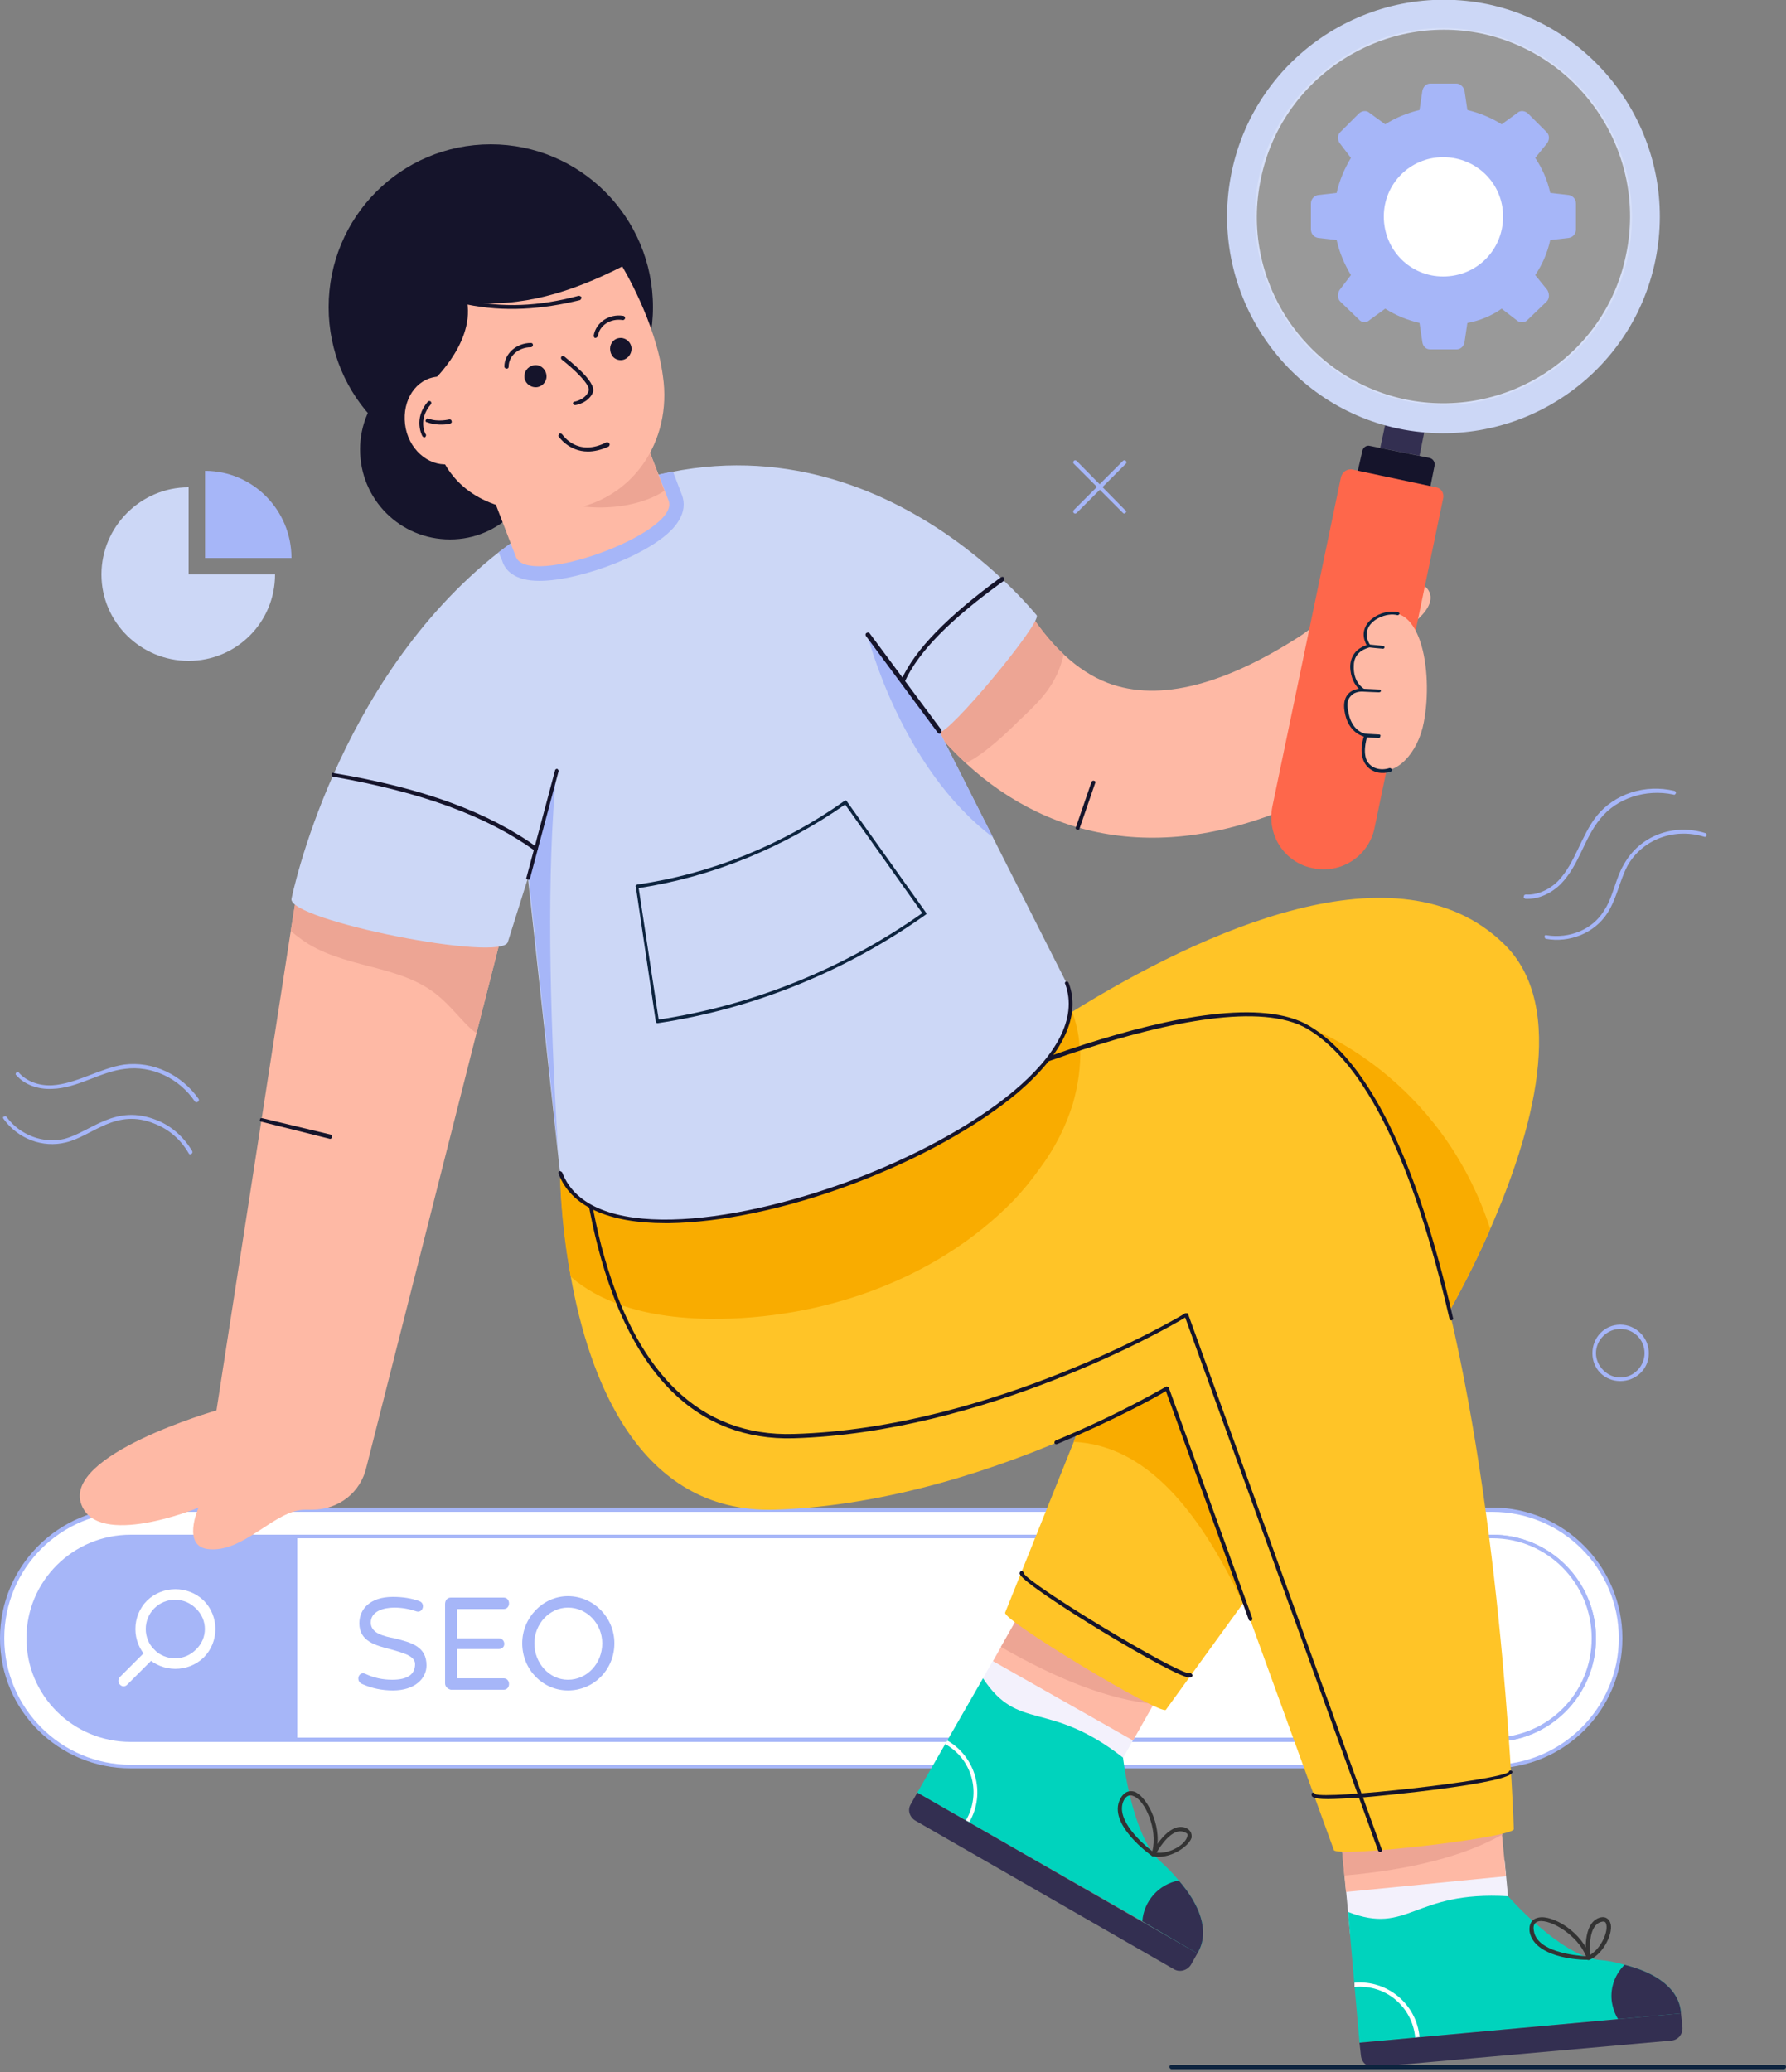 <svg version="1.2" xmlns="http://www.w3.org/2000/svg" viewBox="0 0 250 290" width="250" height="290">
    <rect x="0" y="0" width="250" height="290" fill="#808080" stroke="none"/>
    <title>seo-svg</title>
    <style>
        .s0 { fill: #15142b }
        .s1 { fill: #feb9a5 }
        .s2 { fill: #332f51 }
        .s3 { fill: #fe674b }
        .s4 { fill: #ccd7f6 }
        .s5 { fill: #ffffff }
        .s6 { fill: #0d243f }
        .s7 { fill: #a6b6f8 }
        .s8 { fill: #f3f1fc }
        .s9 { fill: #00d3bd }
        .s10 { fill: #333333 }
        .s11 { fill: #eda594 }
        .s12 { fill: #ffc427 }
        .s13 { fill: #f9ac00 }
    </style>
    <path id="Layer" class="s0"
          d="m68.7 20.2c12.5 0 22.7 10.2 22.7 22.8 0 12.5-10.2 22.7-22.7 22.7-12.6 0-22.7-10.2-22.7-22.7 0-12.6 10.1-22.8 22.7-22.8z"/>
    <path id="Layer" class="s0"
          d="m63 50.4c6.9 0 12.5 5.6 12.5 12.5 0 7-5.6 12.6-12.5 12.6-7 0-12.6-5.6-12.6-12.6 0-6.9 5.6-12.5 12.6-12.5z"/>
    <path id="Layer" class="s1"
          d="m194.4 105.4c-10.4 7-20.3 10.9-29.6 11.7-17.8 1.5-31.7-8.5-40.2-24.2 5.3-2.5 10.9-4.8 16.6-5.4 1.3-0.1 2.4-0.6 3.2-1.3 2.6 3.9 6.2 7.7 10.7 9.4 7.2 2.7 16.6 0.3 28-7.3z"/>
    <path id="Layer" class="s1"
          d="m177.5 92.7l5 18 15.3-8.1-1.8-14.1c0 0 5.9-3.4 3.8-6.1-2-2.6-13.5 3.6-14.9 4.5-1.5 1-7.4 5.8-7.4 5.8z"/>
    <path id="Layer" class="s2" d="m194.5 56.6l-1.3 6.1 5.5 1.1 1.2-6z"/>
    <path id="Layer" class="s0"
          d="m189.9 66.6l0.8-3.5c0.1-0.5 0.6-0.8 1-0.7l8.4 1.7c0.5 0.1 0.8 0.6 0.7 1.1l-0.7 3.5z"/>
    <path id="Layer" class="s3"
          d="m183.7 121.5c4 0.9 7.9-1.7 8.7-5.6l9.6-46.1c0.2-0.8-0.3-1.5-1-1.6l-11.3-2.4-0.4-0.1c-0.7-0.1-1.4 0.3-1.6 1.1l-9.6 46.1c-0.8 4 1.7 7.8 5.6 8.6z"/>
    <path id="Layer" fill-rule="evenodd" class="s4"
          d="m208.3 0.6c16.3 3.5 26.8 19.5 23.4 35.9-3.4 16.4-19.5 26.9-35.9 23.5-16.3-3.4-26.8-19.5-23.4-35.9 3.4-16.4 19.5-26.9 35.9-23.5zm-11.6 55.3c14.1 2.9 28-6.1 30.9-20.2 3-14.1-6.1-28-20.2-31-14.1-2.9-28 6.2-30.9 20.3-3 14.1 6.1 27.9 20.2 30.9z"/>
    <g id="Layer" style="opacity: .2">
        <path id="Layer" class="s5"
              d="m227.9 35.7c-2.9 14.1-16.8 23.4-31.2 20.4-14.6-3-23.4-17.4-20.5-31.2 2.7-13.6 16.6-23.5 31.2-20.4 14.4 3 23.4 17.1 20.5 31.2z"/>
    </g>
    <path id="Layer" class="s1"
          d="m199.3 101.1c-0.8 4.3-3.9 7.6-6.7 6.6-2.8-0.9-1.4-4.7-1.4-4.7 0 0-2.3-0.4-2.8-3.5-0.5-3.2 2.4-2.9 2.4-2.9 0 0-1.6-0.9-1.5-3.4 0-2.5 2.3-2.8 2.3-2.8-1.6-2.6 0.9-3.9 0.9-3.9 6.3-3.6 8.2 7.4 6.8 14.6z"/>
    <path id="Layer" class="s6"
          d="m190.9 103.1c-0.6-0.2-2.3-0.9-2.7-3.6-0.3-1.9 0.6-2.9 2-3.1-0.5-0.5-1.2-1.5-1.2-3.2 0.1-2 1.6-2.7 2.3-2.9-1.7-3.1 2.2-5.2 4.4-4.6 0.1 0 0.2 0.1 0.2 0.2-0.1 0.2-0.2 0.2-0.3 0.2-1.5-0.4-3.8 0.6-4.2 2.1q-0.3 1 0.4 2.1c0.1 0.1 0 0.3-0.1 0.3-0.1 0.1-2.2 0.4-2.2 2.6-0.1 2.3 1.3 3.1 1.4 3.2 0.2 0.1 0.1 0.4-0.1 0.4 0 0-1.1-0.1-1.7 0.6q-0.7 0.7-0.4 2c0.4 3 2.4 3.3 2.5 3.3 0.2 0.1 0.3 0.2 0.2 0.3 0 0.1-0.7 2-0.1 3.4 0.6 1.2 2 1.5 3.2 1.1 0.2 0 0.3 0.1 0.3 0.2 0.1 0.1 0 0.2-0.1 0.3-2.5 0.8-5-1-3.8-4.9z"/>
    <path id="Layer" class="s6"
          d="m193 103.3c-0.1 0-1.9-0.1-1.8-0.1-0.3 0-0.3-0.5 0-0.5l1.8 0.1c0.2 0 0.3 0.1 0.2 0.3 0 0.1-0.1 0.2-0.2 0.2z"/>
    <path id="Layer" class="s6"
          d="m193 96.9c-0.2 0-2.4-0.1-2.2-0.1-0.3 0-0.3-0.4 0-0.4l2.2 0.1c0.2 0 0.3 0.1 0.3 0.2 0 0.1-0.1 0.2-0.3 0.2z"/>
    <path id="Layer" class="s6"
          d="m193.6 90.8c-0.2 0-2.1-0.2-2-0.2-0.1 0-0.2-0.1-0.2-0.2 0-0.1 0.1-0.2 0.2-0.2l2 0.2c0.1 0 0.2 0.1 0.2 0.2 0 0.1-0.1 0.2-0.2 0.2z"/>
    <path id="Layer" class="s0"
          d="m150.8 116.1c-0.2 0-0.3-0.2-0.2-0.3l2.2-6.4c0.1-0.1 0.2-0.2 0.4-0.1 0.1 0 0.2 0.2 0.1 0.3l-2.2 6.4c0 0.1-0.2 0.2-0.3 0.1z"/>
    <path id="Layer" class="s5"
          d="m226.8 229.3c0 9.9-8 18-17.9 18h-190.6c-10 0-18-8.1-18-18 0-9.9 8-18 18-18h190.6c9.9 0 17.9 8.1 17.9 18z"/>
    <path id="Layer" fill-rule="evenodd" class="s7"
          d="m208.9 247.5h-190.6c-10.1 0-18.3-8.1-18.3-18.2 0-10.1 8.2-18.3 18.3-18.3h190.6c10 0 18.2 8.2 18.2 18.3 0 10.1-8.2 18.2-18.2 18.2zm-190.6-35.9c-9.8 0-17.7 7.9-17.7 17.7 0 9.7 7.9 17.7 17.7 17.7h190.6c9.7 0 17.7-8 17.7-17.7 0-9.8-8-17.7-17.7-17.7z"/>
    <path id="Layer" class="s7"
          d="m18.3 243.5c-7.9 0-14.3-6.4-14.3-14.2 0-7.9 6.4-14.3 14.3-14.3h190.6c7.8 0 14.2 6.4 14.2 14.3 0 7.8-6.4 14.2-14.2 14.2z"/>
    <path id="Layer" fill-rule="evenodd" class="s7"
          d="m208.9 243.8h-190.6c-8.1 0-14.6-6.5-14.6-14.5 0-8 6.5-14.5 14.6-14.5h190.6c8 0 14.5 6.5 14.5 14.5 0 8-6.5 14.5-14.5 14.5zm-190.6-28.5c-7.8 0-14 6.3-14 14 0 7.7 6.3 13.9 14 13.9h190.6c7.7 0 13.9-6.2 13.9-13.9 0-7.7-6.2-14-13.9-14z"/>
    <path id="Layer" class="s5" d="m223.1 229.3c0 7.8-6.4 14.2-14.2 14.2h-167.6v-28.5h167.6c7.8 0 14.2 6.4 14.2 14.3z"/>
    <path id="Layer" fill-rule="evenodd" class="s7"
          d="m208.9 243.8h-167.6c-0.1 0-0.3-0.1-0.3-0.3v-28.5c0-0.1 0.2-0.2 0.3-0.2h167.6c8 0 14.5 6.5 14.5 14.5 0 8-6.5 14.5-14.5 14.5zm-167.3-0.6h167.3c7.7 0 13.9-6.2 13.9-13.9 0-7.7-6.2-14-13.9-14h-167.3z"/>
    <path id="Layer" class="s7"
          d="m50.7 235.7c-1-0.4-0.5-1.9 0.5-1.4q1.7 0.8 3.7 0.8 3.2 0 3.2-2.2c0-1.2-1.9-1.6-3.2-2-2.4-0.6-4.6-1.2-4.6-3.7 0-2 1.5-3.7 4.7-3.7q2.1 0 3.7 0.6c0.9 0.3 0.5 1.8-0.5 1.4q-1.5-0.5-3-0.5c-1.5 0-3.3 0.5-3.3 2.1 0 1.5 1.8 1.9 3.3 2.2 2.5 0.6 4.5 1.2 4.5 3.8 0 1.8-1.6 3.5-4.7 3.5q-2.3 0-4.3-0.9z"/>
    <path id="Layer" class="s7"
          d="m62.3 235.6v-11.1c0-0.5 0.3-0.9 0.8-0.9h7.4c1 0 1 1.6 0 1.6h-6.5v4.1h5.8c1 0 1.1 1.5 0 1.5h-5.8v4.1h6.5c1 0 1 1.6 0 1.6h-7.4c-0.4-0.1-0.8-0.4-0.8-0.9z"/>
    <path id="Layer" fill-rule="evenodd" class="s7"
          d="m79.5 223.4c3.6 0 6.5 3 6.5 6.6 0 3.7-2.9 6.6-6.5 6.6-3.5 0-6.4-2.9-6.4-6.6 0-3.6 2.9-6.6 6.4-6.6zm-4.7 6.6c0 2.8 2.1 5.1 4.7 5.1 2.7 0 4.8-2.3 4.8-5.1 0-2.7-2.1-5-4.8-5-2.6 0-4.7 2.3-4.7 5z"/>
    <path id="Layer" fill-rule="evenodd" class="s5"
          d="m20.6 232c-2.2-2.2-2.2-5.8 0-8 2.2-2.1 5.7-2.1 7.9 0 2.2 2.2 2.2 5.8 0 8-2.2 2.1-5.7 2.1-7.9 0zm1-6.9c-1.6 1.6-1.6 4.2 0 5.8 1.6 1.6 4.2 1.6 5.8 0 1.7-1.6 1.7-4.2 0-5.8-1.6-1.6-4.2-1.6-5.8 0z"/>
    <path id="Layer" class="s5"
          d="m16.8 235.8c-0.3-0.3-0.3-0.8 0-1.1l3.8-3.8c0.3-0.3 0.7-0.3 1 0 0.3 0.3 0.3 0.8 0 1.1l-3.8 3.8c-0.3 0.3-0.7 0.3-1 0z"/>
    <path id="Layer" class="s8" d="m140.2 230.3l-4.2 7.4 19.6 11.2 4.1-7.3z"/>
    <path id="Layer" class="s9"
          d="m167.6 273.4l-7.7-4.5-31.5-18 9.2-16c5 7.6 9.1 2.9 19.6 11.1 0 0 1.2 10.9 5.2 14.5 0.9 0.8 1.8 1.7 2.6 2.7 2.8 3.2 4.5 7.1 2.6 10.2z"/>
    <path id="Layer" class="s5" d="m135.7 255l-0.5-0.2c2.2-3.8 0.9-8.6-2.9-10.7l0.3-0.5c4 2.3 5.4 7.4 3.1 11.4z"/>
    <path id="Layer" fill-rule="evenodd" class="s10"
          d="m161.3 259.8c-0.3-0.2-6.3-4.5-4.5-8 0.5-1 1.3-1.3 2.1-1 1.9 0.9 4 5.4 2.8 8.8-0.1 0.2-0.3 0.3-0.4 0.2zm-4-7.8c-1.3 2.7 2.8 6.2 4 7.1 0.8-3-1-7.1-2.6-7.7-0.6-0.3-1.1 0-1.4 0.6z"/>
    <path id="Layer" fill-rule="evenodd" class="s10"
          d="m161.4 259.8c-0.2 0-0.3-0.2-0.2-0.4 0.1-0.2 2.3-4.4 4.7-3.6 1 0.4 0.9 1.1 0.9 1.4-0.4 1.3-3.2 3.1-5.4 2.6zm0.5-0.5c1.9 0.2 4.1-1.2 4.3-2.3 0.1-0.2 0.1-0.4-0.5-0.6-1.6-0.6-3.3 2-3.8 2.9z"/>
    <path id="Layer" class="s1" d="m145.8 220.5l-6.8 12 19.6 11.1 6.8-12z"/>
    <path id="Layer" class="s2" d="m167.6 273.4l-7.7-4.5c0.2-2.8 2.3-5.2 5.1-5.7 2.8 3.2 4.5 7.1 2.6 10.2z"/>
    <path id="Layer" class="s11" d="m161.6 238.5c-6.3-0.6-13.5-3.4-21.5-8l4.5-7.9z"/>
    <path id="Layer" class="s2"
          d="m167.6 273.4l-0.9 1.6c-0.5 0.8-1.6 1.1-2.4 0.6l-36.2-20.8c-0.8-0.5-1.1-1.5-0.6-2.3l0.9-1.6z"/>
    <path id="Layer" class="s8" d="m188.2 262.3l0.8 8.5 22.4-2.2-0.8-8.3z"/>
    <path id="Layer" class="s9"
          d="m235.3 281.8l-8.8 0.8-36.2 3.3-1.6-18.3c8.5 3.3 9.1-3 22.4-2.2 0 0 7.2 8.2 12.6 8.9 1.2 0.1 2.4 0.3 3.7 0.7 4.1 1 7.7 3.2 7.9 6.8z"/>
    <path id="Layer" class="s5" d="m198.1 285.2c-0.4-4.3-4.1-7.5-8.5-7.1v-0.6c4.7-0.4 8.7 3.1 9.1 7.6z"/>
    <path id="Layer" fill-rule="evenodd" class="s10"
          d="m222.3 274.3c-3 0-7.7-0.9-8.2-4-0.1-1 0.3-1.7 1.2-1.9 2-0.5 6.3 2.1 7.3 5.6 0.1 0.2-0.1 0.3-0.3 0.3zm-6.9-5.4q-0.9 0.2-0.7 1.3c0.4 3 5.8 3.5 7.3 3.6-1.1-2.9-4.9-5.2-6.6-4.9z"/>
    <path id="Layer" fill-rule="evenodd" class="s10"
          d="m222.1 274.1c-0.1-0.2-0.7-4.9 1.8-5.7 1-0.3 1.4 0.4 1.5 0.7 0.5 1.2-0.8 4.3-2.9 5.2-0.2 0.1-0.4 0-0.4-0.2zm2-5.1c-1.7 0.5-1.6 3.5-1.5 4.6 1.6-1 2.6-3.4 2.2-4.4-0.1-0.3-0.4-0.3-0.7-0.2z"/>
    <path id="Layer" class="s1" d="m209.5 248.9l-22.4 2.1 1.3 13.8 22.4-2.2z"/>
    <path id="Layer" class="s2"
          d="m235.3 281.8l-8.8 0.8q-0.7-1.1-0.9-2.6c-0.2-1.9 0.5-3.7 1.8-5 4.1 1 7.7 3.2 7.9 6.8z"/>
    <path id="Layer" class="s11" d="m210.4 256.7c-5.4 3.1-13 5-22.2 5.8l-0.9-9z"/>
    <path id="Layer" class="s2"
          d="m235.3 281.8l0.2 1.9c0.1 1-0.6 1.8-1.5 1.9l-41.6 3.7c-1 0.1-1.8-0.6-1.9-1.6l-0.2-1.8z"/>
    <path id="Layer" class="s12"
          d="m208.6 172l-0.3 0.7c-1.9 4.3-3.9 8.1-5.4 10.8-1.5 2.7-2.5 4.3-2.5 4.3l-26.3 36.3-0.1 0.3-10.8 14.9c-0.6 0.9-23-12.6-22.5-13.6l9.6-23.9 0.4-1.1v-0.1l10.2-25.5-15.4-11.5-13-9.7q0 0 0 0c0.5-0.4 7.6-6.1 17.6-12.3 18.1-11.2 45.6-23.9 60.4-9.5 9.1 8.8 3.9 26.7-1.9 39.9z"/>
    <path id="Layer" class="s0"
          d="m166.5 234.8q0 0 0 0c-2.1 0-22.7-12.5-23.7-14.4-0.1-0.1-0.1-0.3 0-0.4 0-0.1 0.2-0.1 0.3-0.1q0.2 0.1 0.2 0.3c0.8 1.6 21.3 14 23.2 14 0.2-0.1 0.5 0.2 0.4 0.4-0.1 0.1-0.2 0.2-0.4 0.2z"/>
    <path id="Layer" class="s12"
          d="m211.9 256c0 1.2-25.1 4.1-25.2 2.9l-12.6-34.7-10.8-29.9c0 0-4.8 3-12.6 6.4-10.4 4.6-26.1 10.1-42.3 10.6-19.1 0.5-26-18.6-28.5-32.6-1.4-8-1.5-14.3-1.5-14.5l50.9-8.8c0 0 1.2-0.6 3.2-1.5q0 0 0 0c4-1.7 11-4.7 18.7-7.2 11.8-3.9 25.4-6.8 31.9-2.9 9.2 5.4 15.5 21.4 19.8 39.7 7.7 32.6 9 72.5 9 72.5z"/>
    <path id="Layer" class="s0"
          d="m185.9 251.8c-2.3 0-2.3-0.4-2.3-0.6-0.1-0.2 0.1-0.3 0.2-0.3q0.2 0 0.3 0.2c1.5 0.8 25.8-1.9 27.1-3.1 0-0.1 0.1-0.2 0.2-0.2 0.2 0 0.3 0.1 0.3 0.2 0.1 1.6-18.7 3.4-21.3 3.6-2 0.1-3.5 0.2-4.5 0.2z"/>
    <path id="Layer" class="s13"
          d="m150.2 154.4c-1 3.3-2.6 6.4-4.7 9.2q-1.7 2.4-3.7 4.5c-10.9 11.1-26.8 16.6-42.4 16.5-5.6-0.1-11.3-0.9-16.2-3.6q-1.8-1-3.3-2.3c-1.5-8-1.5-14.3-1.5-14.5l50.8-8.8c0 0 1.3-0.6 3.3-1.5q0 0 0 0c0.5-0.4 7.6-6.1 17.6-12.3 0.5 1.5 0.9 3 1 4.7q0.1 0.2 0.1 0.4c0.1 2.6-0.3 5.2-1 7.7z"/>
    <path id="Layer" class="s0"
          d="m192.9 259l-27-74.6c-2.9 1.8-28.3 16.1-54.8 16.9-6.6 0.2-12.4-2-17-6.5-13.1-12.9-13.2-40.6-13.2-40.9 0-0.1 0.1-0.3 0.3-0.3 0.1 0 0.2 0.2 0.2 0.3 0 0.3 0.1 27.8 13.1 40.5 4.5 4.4 10.1 6.5 16.6 6.3 27.9-0.8 54.6-16.7 54.8-16.9q0.1 0 0.3 0 0.1 0 0.1 0.1l27.1 74.9c0.1 0.2 0 0.3-0.1 0.4-0.2 0-0.3 0-0.4-0.2z"/>
    <path id="Layer" class="s13"
          d="m208.6 172l-0.3 0.7c-1.9 4.3-3.9 8.1-5.4 10.8-4.3-18.3-10.6-34.2-19.8-39.7 0.7 0.2 18.5 6.8 25.5 28.2z"/>
    <path id="Layer" class="s0"
          d="m203.2 184.8c-0.2 0-0.3-0.1-0.3-0.2-5.1-22.1-11.8-35.8-19.9-40.6-12.8-7.5-53.2 11.4-53.6 11.6-0.2 0.1-0.3 0-0.4-0.1-0.1-0.1 0-0.3 0.1-0.4 1.7-0.8 41.2-19.3 54.2-11.5 8.2 4.9 15 18.6 20.1 40.9 0.1 0.1 0 0.2-0.2 0.3q0 0 0 0z"/>
    <path id="Layer" class="s13"
          d="m175 226.6q-0.5-1.1-1-2.2c-6.2-13.1-13.6-22.1-23.7-22.6l0.5-1.2c7.7-3.4 12.5-6.3 12.5-6.3l10.8 29.9z"/>
    <path id="Layer" class="s0"
          d="m174.8 226.7l-11.6-32c-1.3 0.8-7.1 4-15.2 7.4-0.2 0.1-0.3 0-0.4-0.1 0-0.2 0-0.3 0.2-0.4 9.2-3.8 15.3-7.5 15.4-7.5q0.1-0.1 0.2 0 0.2 0 0.2 0.1l11.7 32.3c0 0.1 0 0.3-0.2 0.4-0.1 0-0.3-0.1-0.3-0.2z"/>
    <path id="Layer" class="s1"
          d="m70.4 130.1l-3.7 14.5-15.4 60.7c-0.8 3.6-3.9 6-7.6 6h-0.9c-4.3-0.1-8.7 6.2-13.8 5.5-3.4-0.5-1.4-5.4-1.2-5.8-0.4 0.2-14.1 5.7-16.4-0.4-2.7-7 18.9-13.2 18.9-13.2l10.4-67.1 1.1-6.9c4.1 1 9 1.6 13.1 2.7 3.7 1.1 10.7 3.1 15.5 4z"/>
    <path id="Layer" class="s11"
          d="m70.4 130.1l-3.7 14.5q-0.6-0.4-1.2-1c-1.3-1.3-2.5-2.8-3.9-4-2.7-2.4-6.2-3.4-9.7-4.3-3.4-0.9-7-1.8-9.8-3.9q-0.7-0.5-1.4-1.1l1.1-6.9c4.2 1 9 1.6 13.1 2.7 3.7 1.1 10.7 3.1 15.5 4z"/>
    <path id="Layer" class="s11"
          d="m148.9 91.6c-1 4.2-3.1 6.3-6.3 9.3-1.8 1.8-5 4.8-7.4 5.9-4.7-4.3-8.1-9.4-10.6-14 5.3-2.4 10.9-4.7 16.6-5.3 1.3-0.1 2.4-0.6 3.2-1.3 1.3 1.9 2.8 3.8 4.5 5.4z"/>
    <path id="Layer" class="s4"
          d="m78.4 164.2l-4.5-41.3-2.8 8.9c-0.6 3-30.8-3-30.3-6 0 0 6.1-30.5 29-48.5 4.2-3.2 8.9-6.1 14.2-8.2 36.2-14.9 61 17 61.1 17 0.9 0.9-12.7 17.2-13.6 16.3l17.8 35.2c7.3 19.4-63.6 45.9-70.9 26.6z"/>
    <path id="Layer" class="s0"
          d="m93.2 171.2c-8.1 0-13.3-2.4-15-6.9-0.1-0.2 0-0.3 0.1-0.4 0.2 0 0.3 0.1 0.4 0.2 3.7 9.8 23.6 7.4 40.5 1.1 17-6.4 33.5-17.7 29.9-27.5-0.1-0.1 0-0.3 0.1-0.3 0.2-0.1 0.3 0 0.4 0.2 1.7 4.5-0.7 9.8-7.1 15.3-5.6 4.7-13.8 9.3-23.1 12.8-9.3 3.5-18.5 5.4-25.8 5.5q-0.2 0-0.4 0z"/>
    <path id="Layer" class="s7"
          d="m94.8 73.2c-2.8 4.1-13.5 8.1-19.3 8.1-3.5 0-4.8-1.5-5.2-2.8l-0.5-1.2c7.8-6 16.4-9.8 24.4-11.3l1.3 3.4c0.3 0.9 0.4 2.2-0.7 3.8z"/>
    <path id="Layer" class="s1" d="m64.9 58.9l7.3 19c1.6 4.5 23-3.3 21.4-7.8l-7.3-18.9z"/>
    <path id="Layer" class="s11" d="m93 68.7c-5.5 3.6-15.5 2.7-17.3-0.5l14.7-6.3z"/>
    <path id="Layer" class="s1"
          d="m79.1 71.4c-8.4 1-14.1-1.7-16.8-6.4l-2.4-11c0 0 6.5-5.6 5.5-11.7 7.6 0.8 14.6-1.4 21.7-5 0 0 4.7 7.7 5.7 15.4 1.3 9-4.2 17.5-13.7 18.7z"/>
    <path id="Layer" class="s0"
          d="m65.3 42.6c-0.2-0.1-0.2-0.2-0.2-0.4 0-0.1 0.2-0.2 0.3-0.2 4.9 1.1 10 0.9 15.6-0.6 0.2 0 0.3 0.1 0.4 0.2 0 0.2-0.1 0.3-0.2 0.4-5.3 1.3-10.6 1.7-15.9 0.6z"/>
    <path id="Layer" class="s1"
          d="m67.1 57.7c0.8 3.4-1 6.6-3.8 7.2-2.9 0.6-5.8-1.6-6.5-4.9-0.7-3.4 1-6.6 3.9-7.2 2.8-0.6 5.7 1.6 6.4 4.9z"/>
    <path id="Layer" class="s0"
          d="m75 51.1c0.8 0 1.5 0.7 1.5 1.6 0 0.8-0.7 1.5-1.5 1.5-0.9 0-1.6-0.7-1.6-1.5 0-0.9 0.7-1.6 1.6-1.6z"/>
    <path id="Layer" class="s0"
          d="m86.9 47.3c0.8 0 1.5 0.7 1.5 1.5 0 0.9-0.7 1.6-1.5 1.6-0.9 0-1.5-0.7-1.5-1.6 0-0.8 0.6-1.5 1.5-1.5z"/>
    <path id="Layer" class="s0"
          d="m80.2 56.5c0-0.2 0.1-0.3 0.3-0.3 0 0 1.5-0.3 1.9-1.5 0.3-0.8-2-3-3.8-4.4-0.1-0.1-0.1-0.3 0-0.4 0.1-0.1 0.2-0.1 0.4 0 0.7 0.6 4.5 3.5 4 5-0.6 1.5-2.4 1.8-2.5 1.8-0.1 0-0.3-0.1-0.3-0.2z"/>
    <path id="Layer" class="s0"
          d="m59.1 61c0 0-1.3-2.4 0.8-4.8 0.1-0.1 0.3-0.1 0.4 0 0.1 0.1 0.1 0.3 0 0.4-1.8 2.1-0.8 4.1-0.7 4.2 0.1 0.1 0 0.3-0.1 0.4-0.2 0-0.3 0-0.4-0.2z"/>
    <path id="Layer" class="s0"
          d="m59.8 59.1c-0.2 0-0.3-0.2-0.2-0.3 0.1-0.2 0.2-0.3 0.4-0.2 1.3 0.5 2.9 0.1 2.9 0.1 0.2 0 0.3 0.1 0.3 0.2 0.1 0.2 0 0.3-0.2 0.4-0.8 0.2-2.2 0.2-3.2-0.2z"/>
    <path id="Layer" class="s0"
          d="m70.9 51.6c-0.1 0-0.3-0.1-0.3-0.3 0-1.8 1.7-3.3 3.7-3.3 0.2 0 0.3 0.1 0.3 0.3 0 0.1-0.1 0.3-0.3 0.3-1.7 0-3.1 1.2-3.1 2.7 0 0.2-0.1 0.3-0.3 0.3z"/>
    <path id="Layer" class="s0"
          d="m83.3 47.3c-0.1 0-0.2-0.2-0.2-0.3 0.3-1.9 2.2-3.1 4.1-2.8 0.2 0 0.3 0.2 0.3 0.3 0 0.2-0.2 0.3-0.3 0.3-1.8-0.3-3.3 0.8-3.5 2.2-0.1 0.2-0.2 0.3-0.4 0.3z"/>
    <path id="Layer" class="s0"
          d="m82.3 63.2c-2.7 0-4.1-2.1-4.1-2.1-0.1-0.1 0-0.3 0.1-0.4 0.1-0.1 0.3 0 0.4 0.1 0.1 0.1 2.1 3.2 6.2 1.1 0.2 0 0.3 0 0.4 0.2 0.1 0.1 0 0.3-0.1 0.4-1.1 0.5-2.1 0.7-2.9 0.7z"/>
    <path id="Layer" class="s7" d="m78.1 160.9l-4.1-38 3.9-15c-1.4 14.3-1 32.9 0.2 53z"/>
    <path id="Layer" class="s0"
          d="m73.9 123.1c-0.2 0-0.3-0.2-0.2-0.3l4-15c0-0.1 0.2-0.2 0.3-0.2 0.1 0.1 0.2 0.2 0.2 0.3l-4 15c0 0.2-0.2 0.3-0.3 0.2z"/>
    <path id="Layer" class="s7" d="m139 117.2c-13-9.8-17.6-28.4-17.6-28.4l10.1 13.6z"/>
    <path id="Layer" class="s0"
          d="m131.5 102.7q-0.1 0-0.2-0.1l-10.1-13.6c-0.1-0.2 0-0.4 0.1-0.4 0.1-0.1 0.3-0.1 0.4 0l10.1 13.6c0 0.2 0 0.3-0.1 0.4q-0.1 0.1-0.2 0.1z"/>
    <path id="Layer" class="s7"
          d="m220.6 28.5v3.6c0 0.6-0.4 1.1-1 1.2l-2.6 0.3c-0.4 1.8-1.1 3.4-2.1 4.9l1.7 2.1c0.3 0.5 0.3 1.2-0.1 1.6l-2.6 2.5c-0.4 0.5-1.1 0.5-1.5 0.2l-2.2-1.7c-1.4 1-3.1 1.7-4.8 2l-0.4 2.7c-0.1 0.6-0.6 1-1.1 1h-3.7c-0.6 0-1-0.4-1.1-1l-0.4-2.7q-2.6-0.6-4.8-2l-2.2 1.6c-0.4 0.4-1.1 0.4-1.5-0.1l-2.6-2.5c-0.4-0.4-0.4-1.1-0.1-1.6l1.6-2.1c-0.9-1.5-1.6-3.1-2-4.9l-2.6-0.3c-0.6-0.1-1-0.6-1-1.2v-3.6c0-0.6 0.4-1.1 1-1.2l2.6-0.3c0.4-1.8 1.1-3.4 2-4.9l-1.6-2.1c-0.3-0.5-0.3-1.1 0.1-1.5l2.6-2.6c0.4-0.4 1.1-0.5 1.5-0.1l2.2 1.6c1.4-0.9 3.1-1.6 4.8-2l0.4-2.7c0.1-0.5 0.5-1 1.1-1h3.7c0.5 0 1 0.5 1.1 1l0.4 2.7c1.7 0.4 3.4 1.1 4.8 2l2.2-1.6c0.4-0.4 1.1-0.3 1.5 0.1l2.6 2.6c0.4 0.4 0.4 1 0.1 1.5l-1.7 2.1c1 1.5 1.7 3.1 2.1 4.9l2.6 0.3c0.6 0.1 1 0.6 1 1.2z"/>
    <path id="Layer" class="s5"
          d="m202 22c4.7 0 8.4 3.7 8.4 8.3 0 4.7-3.7 8.4-8.4 8.4-4.6 0-8.3-3.7-8.3-8.4 0-4.6 3.7-8.3 8.3-8.3z"/>
    <path id="Layer" class="s0"
          d="m126.5 95.5q-0.1 0-0.1 0c-0.2-0.1-0.2-0.3-0.2-0.4 1.9-4.2 6.4-8.8 13.9-14.3 0.2-0.1 0.4-0.1 0.4 0.1 0.1 0.1 0.1 0.3 0 0.4-7.5 5.4-11.9 9.9-13.8 14q-0.1 0.2-0.2 0.2z"/>
    <path id="Layer" class="s0"
          d="m74.9 119.1c-6.8-4.9-15.8-8.2-28.3-10.4-0.1 0-0.2-0.2-0.2-0.3 0-0.2 0.2-0.3 0.3-0.2 12.6 2.1 21.7 5.5 28.5 10.4 0.1 0.1 0.1 0.3 0 0.4-0.1 0.1-0.2 0.2-0.3 0.1z"/>
    <path id="Layer" fill-rule="evenodd" class="s6"
          d="m92 143.2c-0.1 0-0.2-0.1-0.2-0.2l-2.8-18.9c-0.1-0.1 0-0.2 0.2-0.3 10.4-1.5 20.4-5.6 29-11.7 0.1-0.1 0.2-0.1 0.3 0l11.1 15.6c0.1 0.1 0.1 0.3 0 0.3-11.1 7.9-24.1 13.2-37.5 15.2q0 0-0.1 0zm-2.6-18.9l2.8 18.4c13.3-2 26-7.2 36.9-14.9l-10.8-15.2c-8.6 6-18.5 10.1-28.9 11.7z"/>
    <path id="Layer" class="s4"
          d="m38.5 80.4c0 6.7-5.4 12.1-12.1 12.1-6.7 0-12.2-5.4-12.2-12.1 0-6.7 5.5-12.2 12.2-12.2v12.2z"/>
    <path id="Layer" class="s7" d="m40.8 78.1h-12.1v-12.2c6.7 0 12.1 5.5 12.1 12.2z"/>
    <path id="Layer" class="s7"
          d="m216.4 131.4c-0.1 0-0.2-0.2-0.2-0.3 0-0.2 0.2-0.3 0.3-0.2 3.2 0.5 6.4-0.8 8-3.4 1.3-1.9 1.6-4.5 2.8-6.5 2.2-4 6.9-5.8 11.4-4.4 0.1 0 0.2 0.2 0.2 0.3-0.1 0.2-0.2 0.3-0.4 0.2-4.3-1.3-8.7 0.5-10.7 4.1-1.1 2.1-1.5 4.6-2.8 6.6-1.8 2.8-5.3 4.2-8.6 3.6z"/>
    <path id="Layer" class="s7"
          d="m213.5 125.8c-0.1-0.1-0.3-0.2-0.2-0.3 0-0.2 0.1-0.3 0.3-0.3 1.5 0.1 3.2-0.6 4.5-1.9 2.4-2.5 3.2-6.3 5.4-9.1 2.5-3.1 6.8-4.5 10.9-3.5 0.1 0 0.2 0.2 0.2 0.3-0.1 0.2-0.2 0.3-0.4 0.2-3.8-0.8-7.9 0.5-10.2 3.4-2.3 2.8-2.9 6.4-5.5 9.1-1.3 1.3-3.1 2.2-5 2.1z"/>
    <path id="Layer" class="s7"
          d="m26.4 161.4c-1.1-1.9-2.7-3.3-4.7-4.1-5.5-2.3-8.7 1.7-12.5 2.6-3.2 0.8-6.7-0.5-8.7-3.3-0.1-0.1-0.1-0.3 0-0.3 0.2-0.1 0.3-0.1 0.4 0 1.9 2.6 5.2 3.8 8.1 3.1 3.8-1 7.1-5 13-2.6 2 0.8 3.7 2.3 4.9 4.3 0.1 0.2 0 0.3-0.1 0.4-0.2 0.1-0.3 0.1-0.4-0.1z"/>
    <path id="Layer" class="s7"
          d="m27.3 154.2c-2.2-3.3-6.1-5.1-9.8-4.6-3.5 0.4-6.6 2.7-10.2 2.8-2 0.1-3.9-0.6-5-1.9-0.2-0.1-0.1-0.3 0-0.4 0.1-0.1 0.3-0.1 0.4 0.1 1 1.1 2.7 1.8 4.6 1.7 3.4-0.2 6.7-2.4 10.1-2.9 4-0.5 8 1.4 10.4 4.8 0.1 0.2 0 0.4-0.1 0.4-0.1 0.1-0.3 0.1-0.4 0z"/>
    <path id="Layer" class="s0"
          d="m46.2 159.4l-9.6-2.4c-0.2 0-0.3-0.2-0.2-0.3 0-0.2 0.1-0.2 0.3-0.2l9.6 2.3c0.3 0.1 0.2 0.6-0.1 0.6z"/>
    <path id="Layer" class="s7"
          d="m150.3 71.8c-0.1-0.1-0.1-0.3 0-0.4l6.9-6.9c0.1-0.1 0.2-0.1 0.4 0 0.1 0.2 0.1 0.3 0 0.4l-6.9 6.9c-0.1 0.1-0.3 0.1-0.4 0z"/>
    <path id="Layer" class="s7"
          d="m157.2 71.8l-6.9-6.9c-0.1-0.1-0.1-0.2 0-0.4 0.1-0.1 0.3-0.1 0.4 0l6.8 6.9c0.2 0.1 0.2 0.3 0 0.4-0.1 0.1-0.2 0.1-0.3 0z"/>
    <path id="Layer" class="s6"
          d="m249.7 289.6h-85.7c-0.2 0-0.3-0.2-0.3-0.3 0-0.2 0.1-0.3 0.3-0.3h85.7c0.2 0 0.3 0.1 0.3 0.3 0 0.1-0.1 0.3-0.3 0.3z"/>
    <path id="Layer" fill-rule="evenodd" class="s7"
          d="m226.8 185.4c2.2 0 4 1.8 4 4 0 2.2-1.8 3.9-4 3.9-2.2 0-3.9-1.7-3.9-3.9 0-2.2 1.7-4 3.9-4zm-3.4 4c0 1.8 1.6 3.4 3.4 3.4 1.9 0 3.4-1.6 3.4-3.4 0-1.9-1.5-3.4-3.4-3.4-1.8 0-3.4 1.5-3.4 3.4z"/>
</svg>
